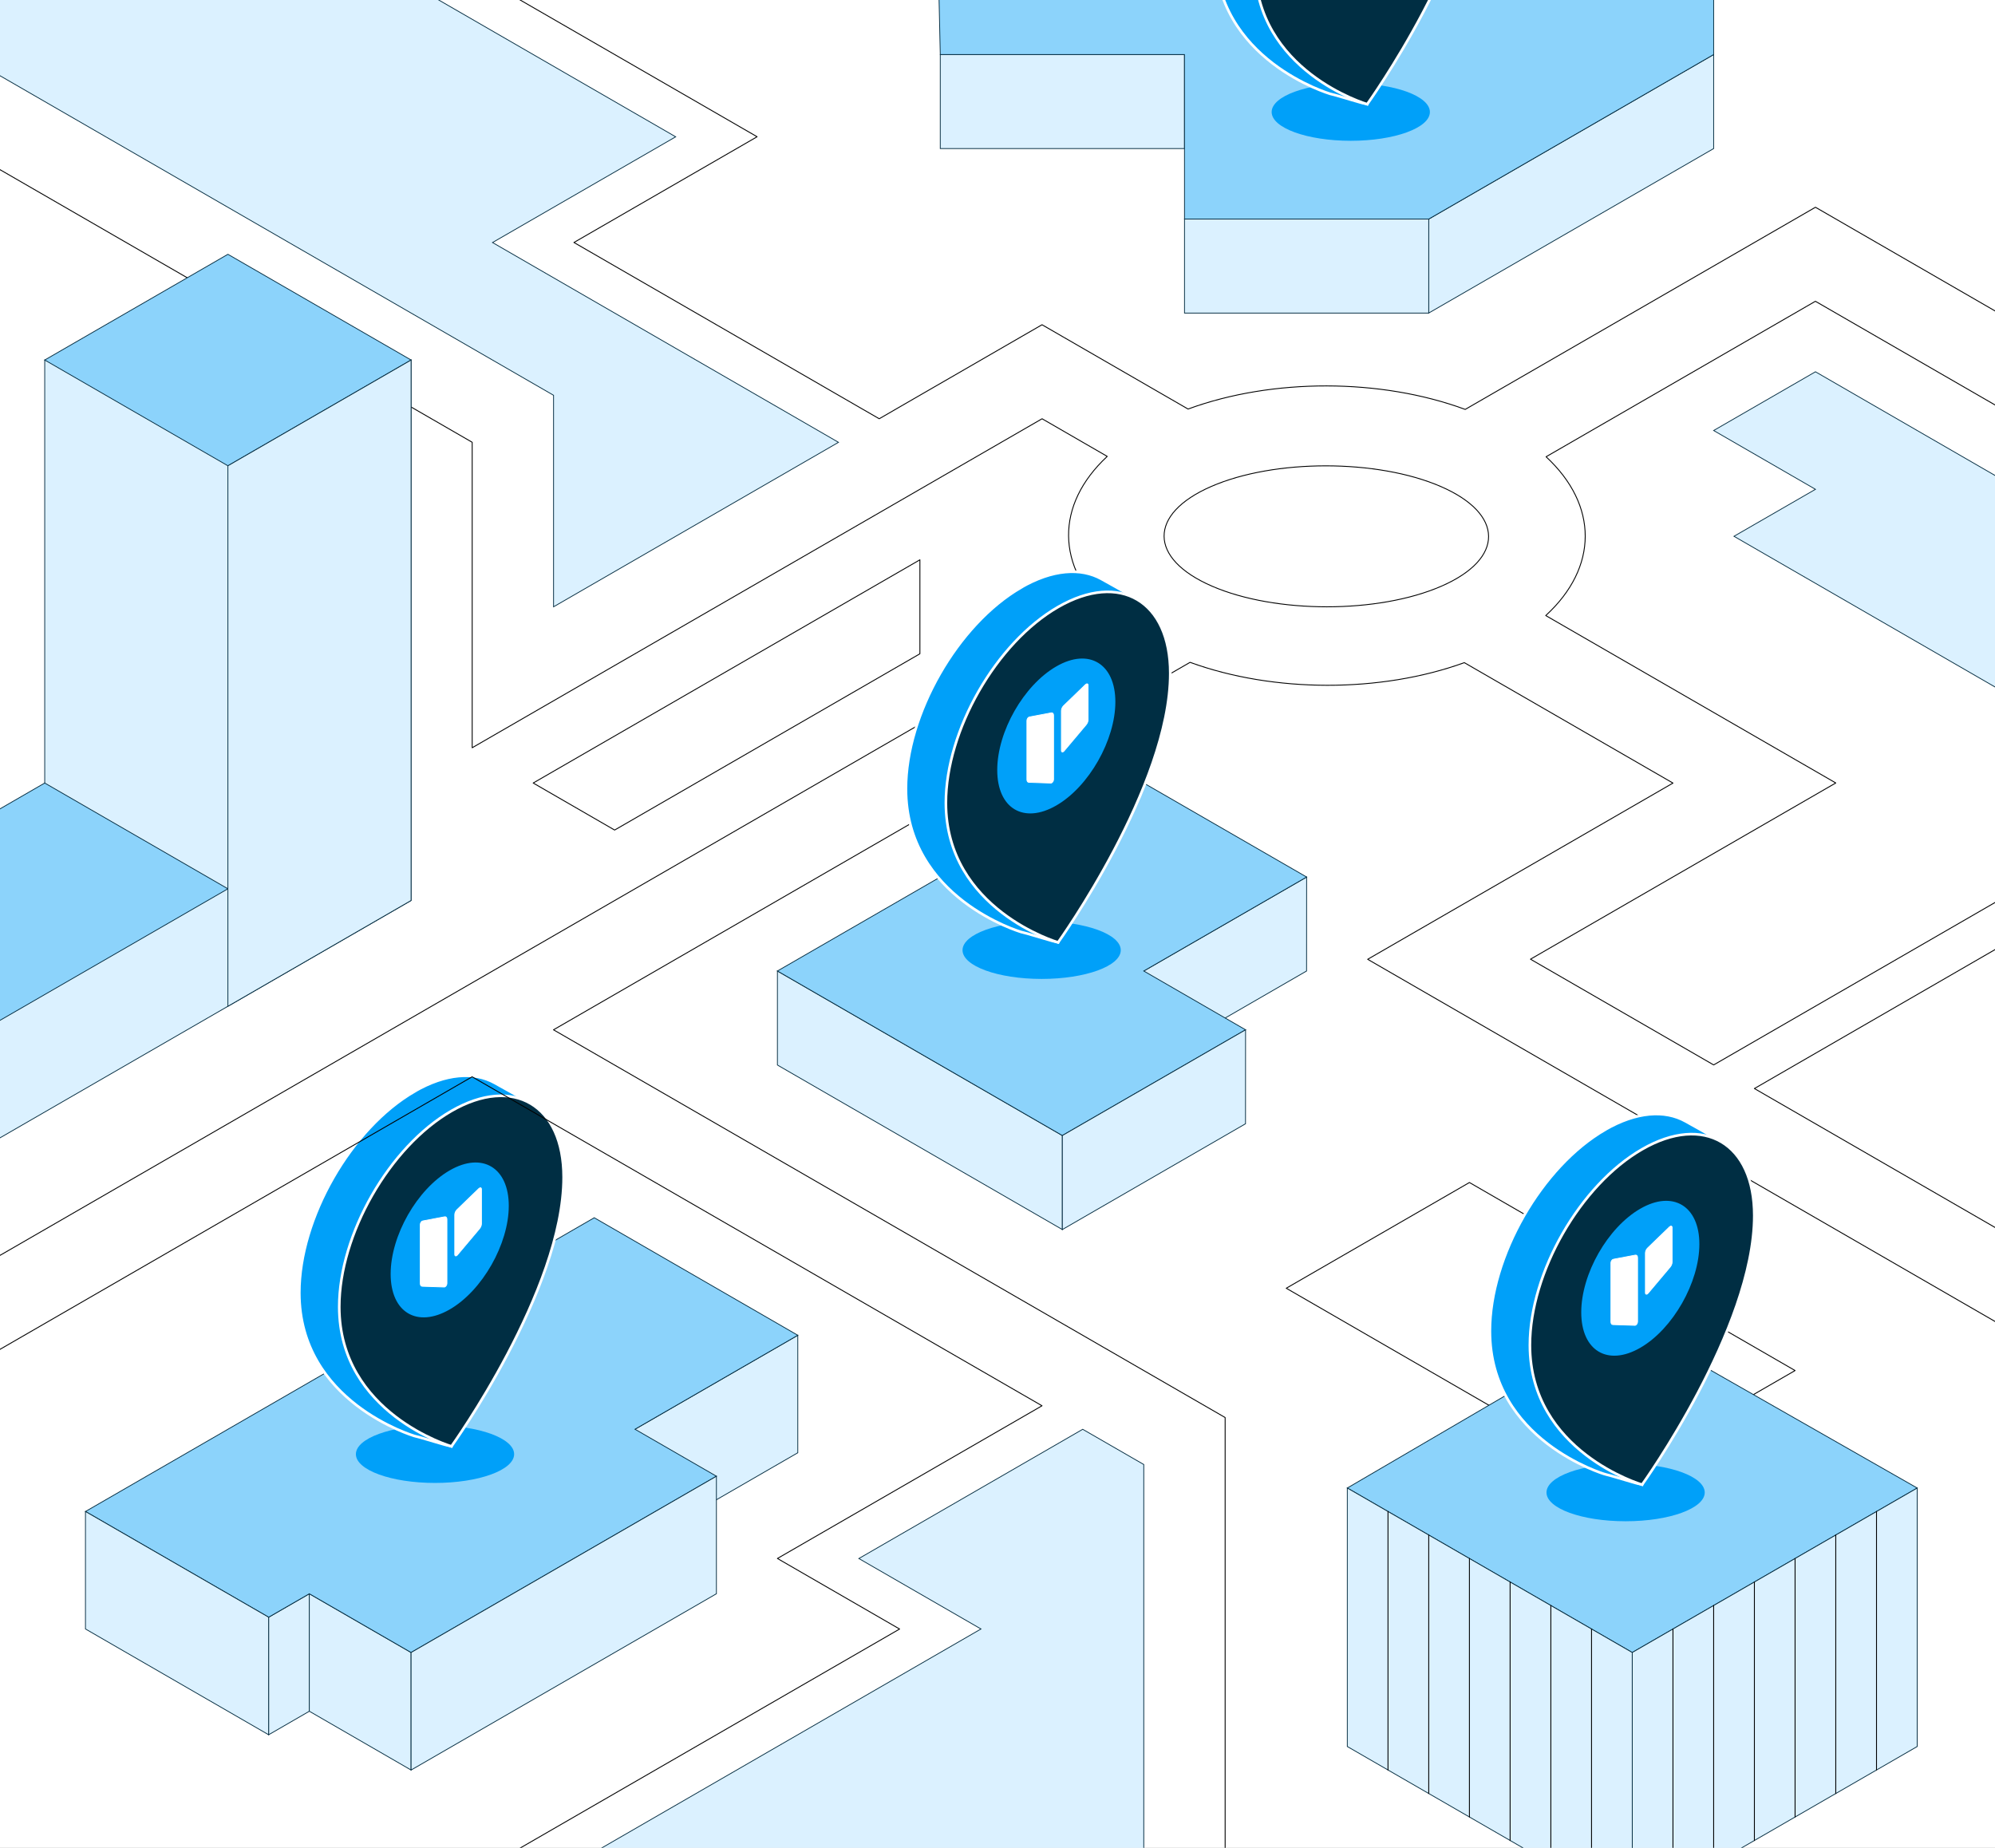 <svg width="380" height="352" viewBox="0 0 380 352" fill="none" xmlns="http://www.w3.org/2000/svg">
<rect x="0" y="0" width="380" height="352" fill="#808080" stroke="none"/>
<g clip-path="url(#clip0_294_251)">
<rect width="380" height="352" fill="white"/>
<path d="M202.35 216.31V234.22L148.08 202.88V184.97L202.35 216.31Z" fill="#DBF1FF" stroke="#052D41" stroke-width="0.15"/>
<path d="M248.88 167.07L248.87 184.97L217.86 202.88V184.97L248.88 167.07Z" fill="#DBF1FF" stroke="#052D41" stroke-width="0.15"/>
<path d="M274.42 92.67C286.52 97.91 286.59 106.42 274.56 111.66C262.53 116.91 242.96 116.9 230.86 111.66C218.75 106.41 218.68 97.91 230.71 92.67C242.74 87.43 262.31 87.43 274.42 92.67Z" stroke="black" stroke-width="0.17" stroke-linecap="round" stroke-linejoin="round"/>
<path d="M388.44 82.01L345.79 57.39L294.49 87.01C304.45 96.25 304.44 108.06 294.43 117.26L349.67 149.15L291.52 182.72L326.41 202.86L388.44 167.05" stroke="black" stroke-width="0.17" stroke-linecap="round" stroke-linejoin="round"/>
<path d="M388.44 256.6L260.51 182.74L318.66 149.17L278.92 126.23C263.01 132 242.62 131.98 226.68 126.17L105.43 196.17L233.36 270.03V352.67" stroke="black" stroke-width="0.17" stroke-linecap="round" stroke-linejoin="round"/>
<path d="M388.44 176.02L334.17 207.36L388.44 238.69" stroke="black" stroke-width="0.17" stroke-linecap="round" stroke-linejoin="round"/>
<path d="M-30.24 256.6L211.18 117.21C201.09 107.99 200.99 96.17 210.9 86.94L198.49 79.77L89.94 142.44V84.25L-1.06 31.71" stroke="black" stroke-width="0.17" stroke-linecap="round" stroke-linejoin="round"/>
<path d="M202.35 216.31L237.25 196.17L217.86 184.97L248.88 167.07L213.98 146.93L148.08 184.97L202.35 216.31Z" fill="#8CD3FB" stroke="#052D41" stroke-width="0.15"/>
<path d="M202.35 216.31V234.22L237.24 214.07L237.25 196.17L202.35 216.31Z" fill="#DBF1FF" stroke="#052D41" stroke-width="0.15"/>
<path d="M272.14 41.73V59.63L326.41 28.3V10.39L272.14 41.73Z" fill="#DBF1FF" stroke="#052D41" stroke-width="0.15"/>
<path d="M245 245.4L279.89 225.26L341.92 261.08L307.02 281.22L245 245.4Z" stroke="black" stroke-width="0.17" stroke-linecap="round" stroke-linejoin="round"/>
<path d="M310.9 314.79L365.18 283.46L310.24 252.12L256.63 283.46L310.9 314.79Z" fill="#8CD3FB" stroke="#052D41" stroke-width="0.15"/>
<path d="M310.9 314.79L310.91 364.03L365.18 332.7V283.46L310.9 314.79Z" fill="#DBF1FF" stroke="#052D41" stroke-width="0.15"/>
<path d="M310.91 364.03L256.63 332.7V283.46L310.9 314.79L310.91 364.03Z" fill="#DBF1FF" stroke="#052D41" stroke-width="0.15"/>
<path d="M272.14 41.73H225.62V59.64H272.14V41.73Z" fill="#DBF1FF" stroke="#052D41" stroke-width="0.15"/>
<path d="M225.62 10.39H179.1V28.3H225.62V10.39Z" fill="#DBF1FF" stroke="#052D41" stroke-width="0.15"/>
<path d="M179.1 10.39L178.81 -2.87H326.41V10.39L272.14 41.73H225.62L225.61 10.39H179.1Z" fill="#8CD3FB" stroke="#052D41" stroke-width="0.15"/>
<path d="M51.17 84.25L8.52 68.58V149.16L-14.74 193.93V225.26L43.41 191.69L78.3 171.54V68.58L51.17 84.25Z" fill="#DBF1FF" stroke="#052D41" stroke-width="0.15"/>
<path d="M-14.74 202.88L43.41 169.31L8.52 149.16L-41.88 178.26L-14.74 202.88Z" fill="#8CD3FB" stroke="#052D41" stroke-width="0.15"/>
<path d="M43.41 88.73L78.3 68.58L43.41 48.44L8.52 68.58L43.41 88.73Z" fill="#8CD3FB" stroke="#052D41" stroke-width="0.15"/>
<path d="M43.41 88.73V191.69L78.3 171.54V68.58L43.41 88.73Z" fill="#DBF1FF" stroke="#052D41" stroke-width="0.15"/>
<path d="M101.56 149.16L117.07 158.12L175.22 124.54V106.64L101.56 149.16Z" stroke="black" stroke-width="0.17" stroke-linecap="round" stroke-linejoin="round"/>
<path d="M51.17 308.07V330.46L58.92 325.98V303.6L51.17 308.07Z" fill="#DBF1FF" stroke="#052D41" stroke-width="0.15"/>
<path d="M58.92 303.6V325.98L78.3 337.18V314.79L58.92 303.6Z" fill="#DBF1FF" stroke="#052D41" stroke-width="0.15"/>
<path d="M151.96 254.36V276.74L120.95 294.65V272.26L151.96 254.36Z" fill="#DBF1FF" stroke="#052D41" stroke-width="0.15"/>
<path d="M198.41 186.48C206.733 186.48 213.48 184.027 213.48 181C213.48 177.973 206.733 175.52 198.41 175.52C190.087 175.52 183.34 177.973 183.34 181C183.34 184.027 190.087 186.48 198.41 186.48Z" fill="#00A0F9"/>
<path d="M194.52 111.88C200.47 108.45 205.86 108.09 209.82 110.3C211.11 111.02 213.81 112.49 215.99 113.85C215.99 113.85 216.49 119.9 216.49 124.88C216.49 136.15 201.54 179.52 201.54 179.52C200.61 179.34 196.27 177.99 195.59 177.82C195.25 177.74 194.97 177.66 194.78 177.61C194.68 177.58 194.47 177.53 194.47 177.53C194.47 177.53 194.31 177.48 194.23 177.45C194.07 177.4 193.83 177.32 193.53 177.21C192.93 176.99 192.07 176.66 191.05 176.2C189 175.27 186.26 173.82 183.52 171.72C178.04 167.51 172.56 160.7 172.56 150.25C172.56 136.07 182.4 118.9 194.53 111.89L194.52 111.88Z" fill="#00A0F9" stroke="white" stroke-width="0.5"/>
<path d="M222.91 128.26C222.91 149.75 201.54 179.52 201.54 179.52C201.54 179.52 180.17 173.27 180.17 152.94C180.17 139.15 189.74 122.44 201.54 115.63C213.34 108.82 222.91 114.48 222.91 128.27V128.26Z" fill="#002E43" stroke="white" stroke-width="0.5"/>
<path d="M201.2 153.44C194.98 157.03 189.95 154.01 189.95 146.69C189.95 139.37 194.98 130.54 201.2 126.95C207.42 123.36 212.45 126.44 212.45 133.7C212.45 140.96 207.42 149.85 201.2 153.44Z" fill="#00A0F9"/>
<path d="M206.79 130.39C207.02 130.17 207.26 130.24 207.26 130.54V137.11C207.26 137.43 207.11 137.8 206.88 138.07L202.67 143.07C202.45 143.33 202.17 143.3 202.17 142.98V135.4C202.17 135.07 202.34 134.68 202.6 134.43L206.78 130.39H206.79Z" fill="white" stroke="white" stroke-width="0.15"/>
<path d="M196.07 136.58L200.25 135.79C200.5 135.74 200.68 135.93 200.68 136.26V148.5C200.68 148.82 200.41 149.17 200.18 149.17L198.36 149.11L195.98 149.03C195.75 149.03 195.6 148.82 195.6 148.5V137.27C195.6 136.96 195.84 136.62 196.07 136.57V136.58Z" fill="white" stroke="white" stroke-width="0.15"/>
<path d="M257.29 26.82C265.613 26.82 272.36 24.366 272.36 21.34C272.36 18.313 265.613 15.86 257.29 15.86C248.967 15.86 242.22 18.313 242.22 21.34C242.22 24.366 248.967 26.82 257.29 26.82Z" fill="#00A0F9"/>
<path d="M253.4 -47.78C259.35 -51.21 264.74 -51.57 268.7 -49.36C269.99 -48.64 272.69 -47.17 274.87 -45.81C274.87 -45.81 275.37 -39.76 275.37 -34.78C275.37 -23.51 260.42 19.86 260.42 19.86C259.49 19.68 255.15 18.33 254.47 18.16C254.13 18.08 253.85 18 253.66 17.95C253.56 17.92 253.35 17.87 253.35 17.87C253.35 17.87 253.19 17.82 253.11 17.79C252.95 17.74 252.71 17.66 252.41 17.55C251.81 17.33 250.95 17 249.93 16.54C247.88 15.61 245.14 14.16 242.4 12.06C236.92 7.85 231.44 1.04 231.44 -9.41C231.44 -23.59 241.28 -40.76 253.41 -47.77L253.4 -47.78Z" fill="#00A0F9" stroke="white" stroke-width="0.5"/>
<path d="M281.79 -31.41C281.79 -9.92 260.42 19.85 260.42 19.85C260.42 19.85 239.05 13.6 239.05 -6.73C239.05 -20.52 248.62 -37.23 260.42 -44.04C272.22 -50.85 281.79 -45.19 281.79 -31.4V-31.41Z" fill="#002E43" stroke="white" stroke-width="0.5"/>
<path d="M309.64 289.79C317.963 289.79 324.71 287.336 324.71 284.31C324.71 281.283 317.963 278.83 309.64 278.83C301.317 278.83 294.57 281.283 294.57 284.31C294.57 287.336 301.317 289.79 309.64 289.79Z" fill="#00A0F9"/>
<path d="M305.76 215.18C311.71 211.75 317.1 211.39 321.06 213.6C322.35 214.32 325.05 215.79 327.23 217.15C327.23 217.15 327.73 223.2 327.73 228.18C327.73 239.45 312.78 282.82 312.78 282.82C311.85 282.64 307.51 281.29 306.83 281.12C306.49 281.04 306.21 280.96 306.02 280.91C305.92 280.88 305.55 280.78 305.46 280.75C305.3 280.7 305.06 280.62 304.76 280.51C304.16 280.29 303.3 279.96 302.28 279.5C300.23 278.57 297.49 277.12 294.75 275.02C289.27 270.81 283.79 264 283.79 253.55C283.79 239.37 293.63 222.2 305.76 215.19V215.18Z" fill="#00A0F9" stroke="white" stroke-width="0.5"/>
<path d="M334.15 231.56C334.15 253.05 312.78 282.82 312.78 282.82C312.78 282.82 291.41 276.57 291.41 256.24C291.41 242.45 300.98 225.74 312.78 218.93C324.58 212.12 334.15 217.78 334.15 231.57V231.56Z" fill="#002E43" stroke="white" stroke-width="0.5"/>
<path d="M312.44 256.74C306.22 260.33 301.19 257.31 301.19 249.99C301.19 242.67 306.22 233.84 312.44 230.25C318.66 226.66 323.69 229.74 323.69 237C323.69 244.26 318.66 253.15 312.44 256.74Z" fill="#00A0F9"/>
<path d="M318.03 233.69C318.26 233.47 318.5 233.54 318.5 233.84V240.41C318.5 240.73 318.35 241.1 318.12 241.37L313.91 246.37C313.69 246.63 313.41 246.6 313.41 246.28V238.7C313.41 238.37 313.58 237.98 313.84 237.73L318.02 233.69H318.03Z" fill="white" stroke="white" stroke-width="0.15"/>
<path d="M307.31 239.88L311.49 239.09C311.74 239.04 311.92 239.23 311.92 239.56V251.8C311.92 252.12 311.65 252.47 311.42 252.47L309.6 252.41L307.22 252.33C306.99 252.33 306.84 252.12 306.84 251.8V240.57C306.84 240.26 307.08 239.92 307.31 239.87V239.88Z" fill="white" stroke="white" stroke-width="0.15"/>
<path d="M326.41 82.01L345.8 70.82L396.19 99.92V140.21L330.28 102.16L345.8 93.21L326.41 82.01Z" fill="#DBF1FF" stroke="#052D41" stroke-width="0.15"/>
<path d="M58.92 303.6L78.3 314.79L136.46 281.21L120.95 272.26L151.96 254.36L113.19 231.97L16.28 287.93L51.17 308.07L58.92 303.6Z" fill="#8CD3FB" stroke="#052D41" stroke-width="0.15"/>
<path d="M82.86 282.49C91.183 282.49 97.93 280.036 97.93 277.01C97.93 273.983 91.183 271.53 82.86 271.53C74.537 271.53 67.79 273.983 67.79 277.01C67.79 280.036 74.537 282.49 82.86 282.49Z" fill="#00A0F9"/>
<path d="M78.97 207.89C84.92 204.46 90.31 204.1 94.27 206.31C95.56 207.03 98.26 208.5 100.44 209.86C100.44 209.86 100.94 215.91 100.94 220.89C100.94 232.16 85.99 275.53 85.99 275.53C85.06 275.35 80.72 274 80.04 273.83C79.7 273.75 79.42 273.67 79.23 273.62C79.13 273.59 78.92 273.54 78.92 273.54C78.92 273.54 78.76 273.49 78.68 273.46C78.52 273.41 78.28 273.33 77.98 273.22C77.38 273 76.52 272.67 75.5 272.21C73.45 271.28 70.71 269.83 67.97 267.73C62.49 263.52 57.01 256.71 57.01 246.26C57.01 232.08 66.85 214.91 78.98 207.9L78.97 207.89Z" fill="#00A0F9" stroke="white" stroke-width="0.5"/>
<path d="M107.36 224.26C107.36 245.75 85.99 275.52 85.99 275.52C85.99 275.52 64.62 269.27 64.62 248.94C64.62 235.15 74.19 218.44 85.99 211.63C97.79 204.82 107.36 210.48 107.36 224.27V224.26Z" fill="#002E43" stroke="white" stroke-width="0.5"/>
<path d="M85.66 249.44C79.44 253.03 74.41 250.01 74.41 242.69C74.41 235.37 79.44 226.54 85.66 222.95C91.88 219.36 96.91 222.44 96.91 229.7C96.91 236.96 91.88 245.85 85.66 249.44Z" fill="#00A0F9"/>
<path d="M91.24 226.39C91.47 226.17 91.71 226.24 91.71 226.54V233.11C91.71 233.43 91.56 233.8 91.33 234.07L87.12 239.07C86.9 239.33 86.62 239.3 86.62 238.98V231.4C86.62 231.07 86.79 230.68 87.05 230.43L91.23 226.39H91.24Z" fill="white" stroke="white" stroke-width="0.15"/>
<path d="M80.52 232.58L84.7 231.79C84.95 231.74 85.13 231.93 85.13 232.26V244.5C85.13 244.82 84.86 245.17 84.63 245.17L82.81 245.11L80.43 245.03C80.2 245.03 80.05 244.82 80.05 244.5V233.27C80.05 232.96 80.29 232.62 80.52 232.57V232.58Z" fill="white" stroke="white" stroke-width="0.15"/>
<path d="M357.43 287.93V337.17" stroke="black" stroke-width="0.17" stroke-linecap="round" stroke-linejoin="round"/>
<path d="M349.67 292.41V341.65" stroke="black" stroke-width="0.17" stroke-linecap="round" stroke-linejoin="round"/>
<path d="M341.92 296.89V346.13" stroke="black" stroke-width="0.17" stroke-linecap="round" stroke-linejoin="round"/>
<path d="M334.17 301.36V350.61" stroke="black" stroke-width="0.17" stroke-linecap="round" stroke-linejoin="round"/>
<path d="M326.41 305.84V355.08" stroke="black" stroke-width="0.17" stroke-linecap="round" stroke-linejoin="round"/>
<path d="M318.66 310.31V359.56" stroke="black" stroke-width="0.17" stroke-linecap="round" stroke-linejoin="round"/>
<path d="M303.15 310.31V359.56" stroke="black" stroke-width="0.17" stroke-linecap="round" stroke-linejoin="round"/>
<path d="M295.4 305.84V355.08" stroke="black" stroke-width="0.17" stroke-linecap="round" stroke-linejoin="round"/>
<path d="M287.64 301.36V350.61" stroke="black" stroke-width="0.17" stroke-linecap="round" stroke-linejoin="round"/>
<path d="M279.89 296.89V346.13" stroke="black" stroke-width="0.17" stroke-linecap="round" stroke-linejoin="round"/>
<path d="M272.14 292.41V341.65" stroke="black" stroke-width="0.17" stroke-linecap="round" stroke-linejoin="round"/>
<path d="M264.38 287.93V337.18" stroke="black" stroke-width="0.17" stroke-linecap="round" stroke-linejoin="round"/>
<path d="M136.46 281.21V303.6L78.3 337.18V314.79L136.46 281.21Z" fill="#DBF1FF" stroke="#052D41" stroke-width="0.15"/>
<path d="M51.17 330.46L16.28 310.31V287.93L51.17 308.07V330.46Z" fill="#DBF1FF" stroke="#052D41" stroke-width="0.15"/>
<path d="M89.93 357.32L171.35 310.32L148.08 296.88L198.48 267.79L89.93 205.12L-14.74 265.55" stroke="black" stroke-width="0.17" stroke-linecap="round" stroke-linejoin="round"/>
<path d="M217.86 352.84V278.98L206.23 272.27L163.59 296.89L186.85 310.31L105.44 357.32L217.86 352.84Z" fill="#DBF1FF" stroke="#052D41" stroke-width="0.15"/>
<path d="M93.81 -3.04L144.21 26.05L109.32 46.19L167.47 79.77L198.48 61.86L226.3 77.92C242.34 72.02 263.02 72.05 279.09 77.99L345.8 39.48L388.44 64.1" stroke="black" stroke-width="0.17" stroke-linecap="round" stroke-linejoin="round"/>
<path d="M82.18 -0.8L128.7 26.06L93.81 46.2L159.71 84.26L105.44 115.59V75.3L-1.07 13.81L-1.17 -0.8H82.18Z" fill="#DBF1FF" stroke="#052D41" stroke-width="0.15"/>
</g>
<defs>
<clipPath id="clip0_294_251">
<rect width="380" height="352" fill="white"/>
</clipPath>
</defs>
</svg>
